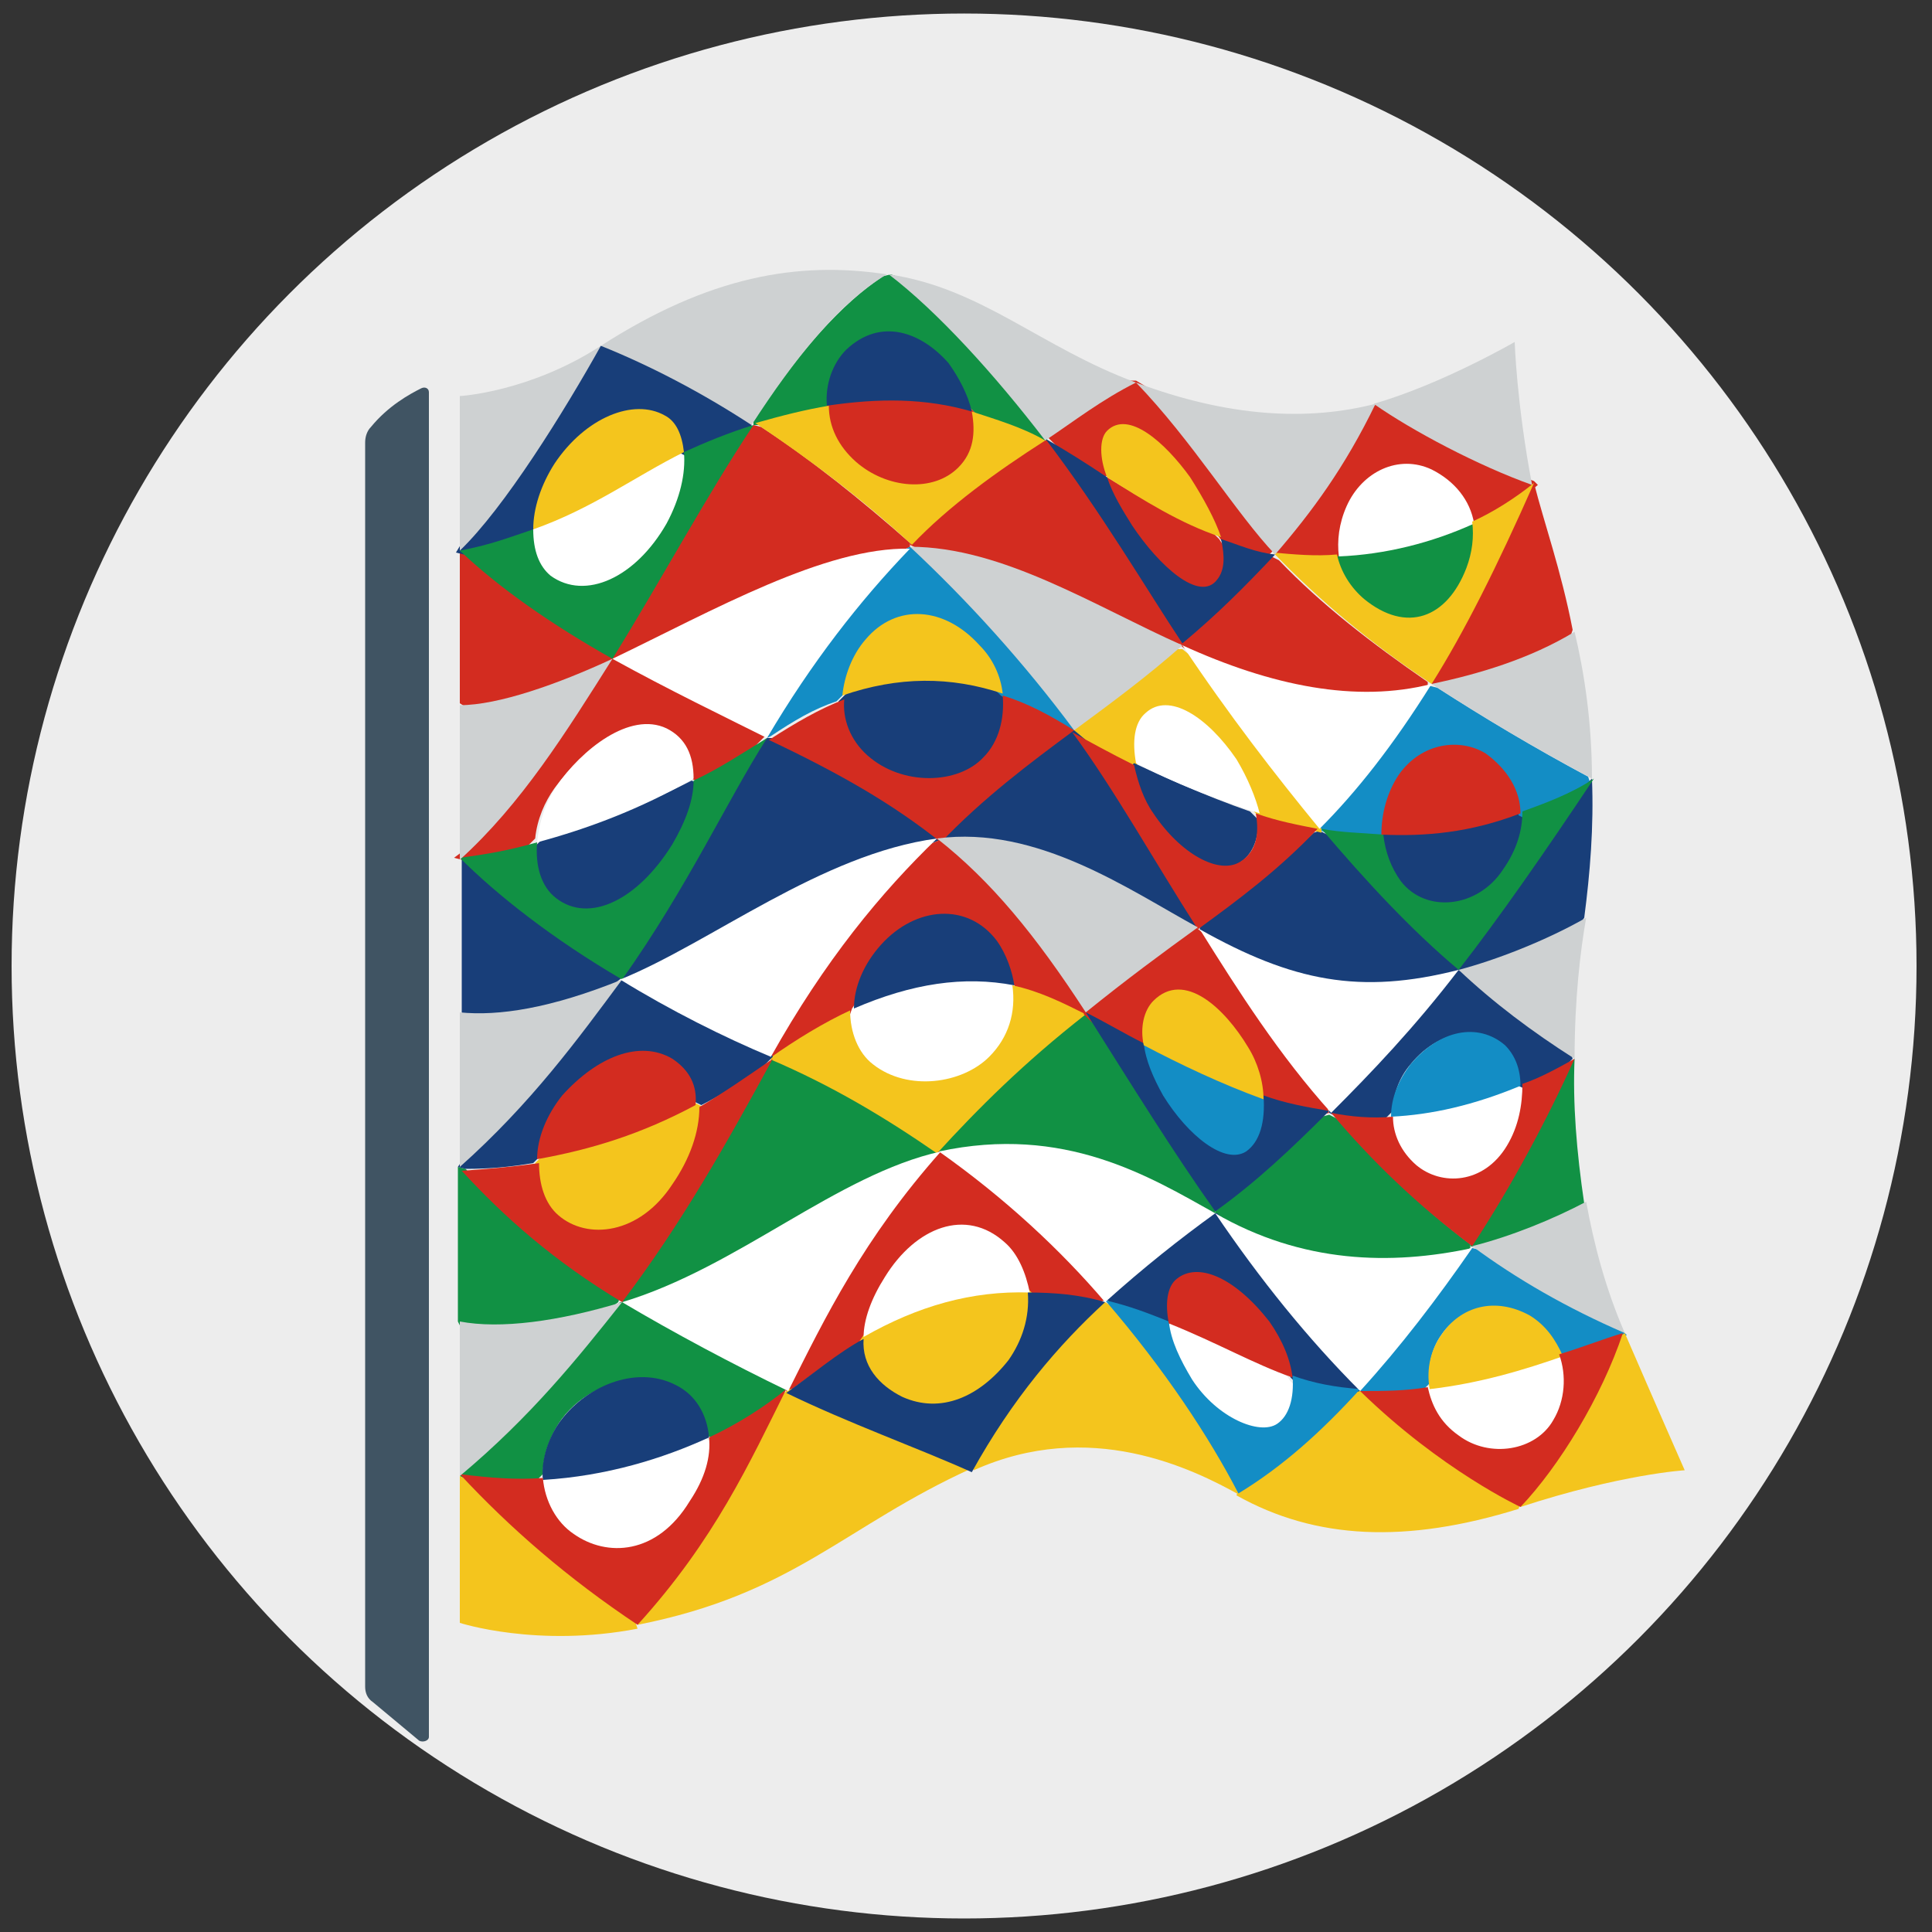<?xml version="1.0" encoding="utf-8"?>
<!-- Generator: Adobe Illustrator 25.2.1, SVG Export Plug-In . SVG Version: 6.00 Build 0)  -->
<svg version="1.1" id="Layer_1" xmlns="http://www.w3.org/2000/svg" xmlns:xlink="http://www.w3.org/1999/xlink" x="0px" y="0px"
	 viewBox="0 0 100 100" style="enable-background:new 0 0 100 100;" xml:space="preserve">
<rect x="0" y="0" width="100" height="100" fill="#333333" stroke="none"/>
<style type="text/css">
	.st0{fill:#EDEDED;}
	.st1{fill:#405463;}
	.st2{fill:#D32C20;}
	.st3{fill:#183E79;}
	.st4{fill:#138DC5;}
	.st5{fill:#F4C51D;}
	.st6{fill:#119144;}
	.st7{fill:#FFFFFF;}
	.st8{fill:#CED1D2;}
</style>
<g>
	<circle class="st0" cx="49.9" cy="50" r="49.3"/>
</g>
<path class="st1" d="M22.2,20.3c0-0.2-0.2-0.3-0.4-0.2c-0.6,0.3-1.7,0.9-2.6,2c-0.2,0.2-0.3,0.5-0.3,0.8v64.4c0,0.3,0.1,0.6,0.4,0.8
	l2.4,2c0.2,0.1,0.5,0,0.5-0.2V20.3z"/>
<path class="st2" d="M31.7,34.1l-0.1-0.2c1.2-1.9,2.4-3.9,3.5-5.8c1.2-2,2.3-3.9,3.5-5.7L39,22l0.4,0.1c2.6,1.7,5.2,3.8,7.7,6l0,0.2
	l-0.4,0.2c-3.5,0.2-7.9,2.3-12.1,4.4c-0.8,0.4-1.7,0.8-2.5,1.2L31.7,34.1z"/>
<path class="st2" d="M70.8,36c-2.7,0-5.7-0.7-9.2-2.2l-0.5-0.4l0-0.2c1.7-1.6,3.1-2.8,4.4-4.3l0.3-0.1l0.4,0.2
	c2.2,2.3,4.8,4.3,7.7,6.3l0,0.2l-0.3,0.2C72.8,35.9,71.8,36,70.8,36z"/>
<path class="st3" d="M74.7,46.9c-1,0-1.9-0.4-2.4-1.2c-0.5-0.7-0.8-1.5-0.9-2.3l0.2-0.2l0.2-0.2c0.3,0,0.5,0,0.8,0
	c2.1,0,4.1-0.4,6.1-1.1l0.2,0.1l0.2,0.1c0,1-0.3,2-1,2.9C77.2,46.2,76,46.9,74.7,46.9z"/>
<path class="st4" d="M71.5,43.2l-0.2,0.2c-0.9-0.1-1.7-0.1-2.7-0.3l-0.4-0.2l0-0.2c2-2,3.8-4.3,5.5-7l0.3-0.2l0.4,0.1
	c2.5,1.6,5,3.1,7.8,4.6l0.1,0.3l-0.5,0.5c-0.9,0.5-1.9,0.9-3,1.3l-0.2-0.1L78.6,42c-0.1-1.2-0.7-2.2-1.7-2.8c-0.4-0.3-1-0.4-1.5-0.4
	c-1.1,0-2.1,0.6-2.8,1.5c-0.6,0.8-0.9,1.8-0.8,2.8L71.5,43.2z"/>
<path class="st3" d="M71,51c-2.7,0-5.2-0.7-8.4-2.5l-0.5-0.4l0-0.2c2-1.4,3.9-2.9,5.9-4.8l0.3-0.1l0.4,0.2c2.3,2.7,4.5,4.9,6.7,6.8
	l0,0.3L75,50.5C73.5,50.8,72.2,51,71,51L71,51z"/>
<path class="st5" d="M68,43c-0.8-0.1-1.7-0.4-2.7-0.6l-0.2-0.2l-0.2-0.2c-0.1-0.8-0.5-1.7-1.1-2.5c-1.1-1.7-2.5-2.7-3.5-2.7
	c-0.4,0-0.7,0.1-0.9,0.3c-0.5,0.4-0.7,1.3-0.5,2.4l-0.1,0.1l-0.1,0.1c-0.9-0.4-1.7-0.9-2.5-1.3l-0.6-0.5l0-0.2
	c2-1.5,3.6-2.7,5.3-4.1l0.3,0l0.5,0.4c2.3,3.4,4.5,6.3,6.7,8.9l0,0.2L68,43z"/>
<path class="st3" d="M63.4,45c-1.2,0-2.8-1.1-3.9-2.8c-0.5-0.7-0.8-1.6-1-2.5l0.1-0.1l0.1-0.1c1.5,0.7,3.7,1.7,6,2.5l0.2,0.2
	l0.2,0.2c0.1,1-0.3,1.9-1,2.3C64.1,44.9,63.8,45,63.4,45"/>
<path class="st2" d="M23.9,44.1c2.9-2.7,5.1-6.1,7.3-9.7l0.4-0.4l0.4,0c2.2,1.2,4.7,2.5,7.5,3.9l0.1,0.2l-0.5,0.5
	c-1,0.7-2.1,1.3-3.1,1.8l-0.2-0.1l-0.2-0.1c0-1.1-0.4-2-1.3-2.4c-0.3-0.1-0.6-0.2-1-0.2c-1.2,0-3,1-4.6,3.2c-0.5,0.7-0.9,1.6-1,2.6
	l-0.2,0.2l-0.2,0.2c-1.2,0.3-2.2,0.5-3.4,0.7l-0.4-0.1L23.9,44.1z"/>
<path class="st3" d="M32.2,50.7l0-0.2c2.2-3.2,3.9-6.2,5.3-8.8c0.6-1.1,1.1-2.1,1.7-3l0.5-0.5l0.3,0c3.9,1.9,6.4,3.4,8.6,5.1l0,0.2
	l-0.5,0.2c-3.7,0.6-7.2,2.6-10.4,4.4c-1.8,1-3.5,2-5.1,2.6L32.2,50.7z"/>
<path class="st6" d="M32.2,67.4l0-0.2c3-3.9,5.2-8,7.3-11.9l0.5-0.5l0.3,0c3,1.3,5.8,2.9,8.3,4.7l0,0.2l-0.5,0.3
	c-2.6,0.7-5,2.1-7.7,3.7c-2.5,1.5-5.1,3-7.9,3.9L32.2,67.4z"/>
<path class="st7" d="M48,56.1c-1.1,0-2-0.3-2.8-1c-0.8-0.6-1.2-1.6-1.2-2.7l0.2-0.3l0.2-0.3c2-0.9,4-1.3,5.9-1.3
	c0.7,0,1.3,0.1,2,0.2l0.2,0.2l0.2,0.2c0.1,1.3-0.3,2.6-1.2,3.6C50.6,55.6,49.3,56.1,48,56.1"/>
<path class="st2" d="M39.9,54.5c2.3-4.3,4.9-7.7,8.2-10.8l0.5-0.2l0.4,0.1c2.6,2.2,4.9,4.9,7.3,8.7l0,0.3l-0.3,0
	c-1-0.5-2.1-1.1-3.3-1.3L52.5,51l-0.2-0.2c-0.2-0.8-0.4-1.4-0.8-2c-0.6-0.9-1.6-1.4-2.6-1.4c-1.1,0-2.3,0.6-3.2,1.5
	c-0.8,0.9-1.3,1.9-1.4,3l-0.2,0.3L44,52.5c-1.1,0.5-2.4,1.3-3.7,2.3l-0.3,0L39.9,54.5z"/>
<path class="st4" d="M63.8,59.9c-1.1,0-2.6-1.3-3.8-3.1c-0.5-0.9-0.9-1.8-1-2.6l0.1-0.1l0.2-0.1c1.8,1,3.8,1.9,5.9,2.6l0.2,0.2
	l0.2,0.2c0,1.2-0.4,2.2-1,2.7C64.4,59.9,64.1,59.9,63.8,59.9"/>
<path class="st6" d="M32.1,67.1c-3-1.8-5.6-3.9-8-6.6l-0.4-0.1v8l0.1,0.2c0.5,0.1,1,0.1,1.5,0.1l0,0c1.8,0,3.9-0.4,6.3-1l0.4-0.3
	L32.1,67.1z"/>
<path class="st6" d="M62.6,62.8c-2.6-1.5-6.1-3.4-10.4-3.4c-1,0-2.1,0.1-3.2,0.3l-0.4-0.1l0-0.2c2-2.3,4.4-4.5,7.3-6.9l0.3,0
	l0.4,0.4c2.3,3.6,4.2,6.8,6.3,9.7l0,0.2L62.6,62.8z"/>
<path class="st6" d="M81.5,54.8l-0.4,0.4c-1.4,3.1-3.1,6.2-5,9.1l0,0.2l0.4,0.1c1.7-0.4,3.6-1.2,5.4-2.1l0.1-0.2
	C81.6,59.6,81.4,57.1,81.5,54.8"/>
<path class="st6" d="M71.5,65.3c-2.9,0-5.6-0.7-8.1-2l-0.5-0.5l0-0.2c2-1.5,3.8-3.1,5.5-4.8l0.4-0.1l0.4,0.2
	c2.2,2.5,4.5,4.7,6.9,6.5l0,0.2l-0.4,0.2C74.4,65.1,72.9,65.3,71.5,65.3L71.5,65.3z"/>
<path class="st7" d="M31.9,80.4c-0.8,0-1.6-0.3-2.3-0.7c-0.9-0.6-1.5-1.7-1.7-2.8l0.1-0.2l0.2-0.2c2.8-0.2,5.6-0.9,8.2-2.1l0.2,0.1
	l0.2,0.1c0,1-0.3,2.2-1,3.3C34.9,79.5,33.5,80.4,31.9,80.4L31.9,80.4z"/>
<path class="st7" d="M64,39.3c-1.5-2.2-3.5-3.5-4.7-2.4c-0.6,0.5-0.7,1.5-0.5,2.6c1.9,1,4.2,1.9,6.4,2.6C65,41.3,64.6,40.3,64,39.3"
	/>
<path class="st7" d="M65.4,74.1c-1.1,0-2.8-0.9-3.8-2.5c-0.6-0.9-1-2-1.2-2.9l0.1-0.1l0.1-0.1c1.1,0.4,2,0.9,2.9,1.3
	c1.1,0.5,2.1,1,3.1,1.4l0.2,0.3l0.2,0.2c0,1-0.3,1.9-0.9,2.3C66,74,65.7,74.1,65.4,74.1z"/>
<path class="st7" d="M75.2,61.2c-0.7,0-1.5-0.3-2-0.7c-0.8-0.6-1.2-1.5-1.3-2.5l0.2-0.2l0.2-0.2c2.1-0.1,4.2-0.6,6.4-1.5l0.2,0.1
	l0.2,0.1c0,1-0.3,2.2-0.8,3.1C77.4,60.5,76.4,61.2,75.2,61.2z"/>
<path class="st3" d="M61.8,48.1c-0.4-0.2-0.8-0.5-1.2-0.7c-3-1.7-6.7-3.9-10.6-3.9c-0.3,0-0.7,0-1,0l-0.4-0.1l0-0.2
	c2.2-2.1,4.5-3.7,6.7-5.4l0.3,0l0.6,0.5c1.5,2.1,2.9,4.4,4.4,6.8c0.5,0.9,1.1,1.8,1.6,2.6l0,0.2L61.8,48.1z"/>
<path class="st5" d="M56.2,52.5c-1.2-0.6-2.4-1.2-3.8-1.5c0.2,1.4-0.2,2.7-1.2,3.7c-1.4,1.4-4.2,1.8-6,0.4c-0.8-0.6-1.2-1.7-1.2-2.8
	c-1.3,0.6-2.8,1.5-4.2,2.5c3.3,1.4,6.1,3.1,8.7,4.9C50.6,57.4,53,55,56.2,52.5"/>
<path class="st3" d="M23.9,60.1c3.3-3,5.6-6,7.8-9l0.5-0.4l0.4,0c2.5,1.5,5.1,2.8,7.3,3.8l0.1,0.2l-0.5,0.5c-1.1,0.8-2.2,1.5-3.2,2
	l-0.2-0.1l-0.2-0.1c0-1-0.4-1.7-1.2-2.1c-0.4-0.3-0.9-0.4-1.5-0.4c-1.3,0-2.8,0.8-4,2.3c-0.7,0.8-1.2,1.9-1.3,2.9L27.8,60l-0.2,0.2
	c-1.2,0.2-2.2,0.3-3.5,0.3l-0.4-0.1L23.9,60.1z"/>
<path class="st3" d="M24.6,52.6c-0.2,0-0.4,0-0.6,0l-0.1-0.2v-8l0.4,0.1c2.1,2,5,4.1,7.9,5.9l0,0.2l-0.5,0.4
	C29,52.1,26.6,52.6,24.6,52.6"/>
<path class="st2" d="M68.3,29c-0.6,0-1.3,0-1.9-0.1L66,28.7l0-0.3c1.5-1.8,3.3-4,4.9-7.3l0.4-0.2l0.4,0.1c2,1.4,5.1,2.9,7.7,3.9
	l0.2,0.2L79,25.6c-0.8,0.6-1.7,1.1-2.6,1.6l-0.2-0.1L76.1,27c-0.2-1.1-1-2-2-2.5c-0.4-0.2-0.8-0.3-1.2-0.3c-1.2,0-2.4,0.8-3,2.1
	c-0.4,0.8-0.5,1.6-0.4,2.4l-0.1,0.2L69.2,29C68.9,29,68.6,29,68.3,29"/>
<path class="st3" d="M70,72.1c-1-0.1-1.9-0.2-3-0.6l-0.2-0.2L66.7,71c-0.1-0.6-0.4-1.5-1.2-2.5C64.3,67,62.9,66,61.9,66
	c-0.4,0-0.7,0.1-0.9,0.3c-0.4,0.3-0.5,1.1-0.3,2l-0.1,0.1l-0.1,0.1c-0.9-0.4-1.7-0.7-2.7-0.9l-0.5-0.3l0-0.2
	c1.9-1.7,3.7-3.1,5.4-4.3l0.3,0l0.5,0.5c2.4,3.4,4.7,6.1,7,8.5l0,0.2L70,72.1z"/>
<path class="st3" d="M71.3,57.9c-0.7,0-1.4-0.1-2.1-0.1l-0.4-0.2l0-0.2c2.1-2.1,4.1-4.3,6.2-6.9l0.4-0.3l0.3,0.1
	c1.7,1.5,3.6,2.9,5.6,4.2l0.1,0.3l-0.4,0.4c-0.7,0.4-1.5,0.8-2.2,1.1l-0.2-0.1l-0.2-0.1c-0.1-0.8-0.4-1.4-0.8-1.9
	c-0.5-0.4-1.1-0.7-1.7-0.7c-1,0-2.1,0.6-2.9,1.6c-0.6,0.7-0.9,1.6-0.9,2.4l-0.2,0.2l-0.2,0.2C71.7,57.9,71.5,57.9,71.3,57.9
	L71.3,57.9z"/>
<path class="st3" d="M82.4,40.3l-0.5,0.5c-2.6,3.8-4.7,6.7-6.5,9.1l0,0.3l0.3,0.1c2.1-0.6,4.3-1.5,6.1-2.5l0.2-0.3
	C82.3,45.2,82.5,42.8,82.4,40.3"/>
<path class="st3" d="M30.3,47.2c-0.6,0-1.1-0.2-1.6-0.5c-0.7-0.5-1.1-1.6-1.1-2.8l0.2-0.2l0.2-0.2c2.5-0.8,5.1-1.7,7.8-3.1l0.2,0.1
	l0.2,0.1c-0.1,1-0.4,2.2-1.1,3.3C33.6,45.9,31.9,47.2,30.3,47.2z"/>
<path class="st3" d="M48,40.4c-1.2,0-2.5-0.5-3.3-1.3c-0.8-0.8-1.3-1.7-1.3-2.8l0.2-0.2l0.2-0.2c1.4-0.5,2.7-0.7,4.1-0.7
	c1.3,0,2.5,0.2,3.8,0.6l0.2,0.2l0.2,0.2c0.1,1.2-0.3,2.2-1.1,3C50.3,40,49.2,40.4,48,40.4z"/>
<path class="st2" d="M23.8,36.4v-8l0.4,0.1c2,1.8,4.6,3.6,7.5,5.3l0.1,0.2l-0.4,0.4c-3,1.4-5.6,2.1-7.3,2.2L23.8,36.4z"/>
<path class="st2" d="M68.8,57.6l-0.4,0.1c-0.9-0.1-1.9-0.4-2.9-0.7l-0.2-0.2l-0.2-0.2c-0.1-0.8-0.4-1.6-0.8-2.3
	c-1.2-2.1-2.7-2.9-3.5-2.9c-0.4,0-0.8,0.2-1.1,0.5c-0.4,0.4-0.6,1.2-0.5,2.1l-0.2,0.1l-0.1,0.1c-0.4-0.2-0.9-0.5-1.3-0.7
	c-0.4-0.2-0.7-0.4-1.1-0.6l-0.4-0.4l0-0.3c1.7-1.4,3.3-2.5,4.9-3.7c0.2-0.2,0.4-0.3,0.6-0.5l0.3,0l0.5,0.4c1.6,2.6,3.8,5.8,6.3,8.9
	L68.8,57.6z"/>
<path class="st2" d="M40.7,72l-0.1-0.2c2-3.9,3.9-7.7,7.5-11.9l0.5-0.3l0.4,0.1c3,2.1,5.7,4.6,8.2,7.4l0,0.2l-0.3,0.1
	c-1-0.3-2.2-0.4-3.5-0.4l-0.2-0.2L53,66.7c-0.1-0.9-0.5-1.7-1.2-2.3c-0.7-0.6-1.4-0.9-2.1-0.9c-1.4,0-2.8,1-3.8,2.6
	c-0.6,0.9-1,1.9-1,2.8l-0.2,0.3l-0.2,0.3c-1.2,0.7-2.4,1.6-3.5,2.4L40.7,72z"/>
<path class="st2" d="M60.9,33.4c-1-0.4-2-0.9-2.9-1.4c-3.4-1.7-6.9-3.4-10.5-3.6l-0.4-0.2l0-0.2c2.1-2.2,4.8-4,6.7-5.3l0.3,0
	l0.6,0.6c1.8,2.4,3.3,4.9,4.7,7c0.6,1,1.2,1.9,1.8,2.8l0,0.2L60.9,33.4z"/>
<path class="st2" d="M79.4,25L79,25.6c-1.7,3.8-3.3,7-4.9,9.6l0,0.2l0.4,0.1c2.2-0.6,4.7-1.3,6.8-2.6l0.1-0.3c0,0,0,0,0,0
	C80.8,29.5,79.9,27,79.4,25"/>
<path class="st7" d="M30.1,30.5c-0.6,0-1.2-0.2-1.8-0.6c-0.6-0.4-0.9-1.3-0.9-2.3l0.2-0.2l0.2-0.2c1.9-0.7,3.4-1.6,4.9-2.4
	c0.8-0.5,1.7-0.9,2.5-1.4l0.2,0.1l0.2,0.1c0.1,1.1-0.3,2.5-0.9,3.6C33.5,29.2,31.8,30.5,30.1,30.5L30.1,30.5z"/>
<path class="st7" d="M77.5,75.2c-0.8,0-1.6-0.2-2.2-0.7c-0.9-0.6-1.4-1.5-1.6-2.4l0.1-0.2l0.2-0.2c2.4-0.3,4.6-1,6.5-1.6l0.2,0.1
	l0.2,0.1c0.3,1.1,0.1,2.4-0.4,3.4C79.9,74.6,78.8,75.2,77.5,75.2"/>
<path class="st4" d="M39.7,38.2l-0.1-0.2c2.3-3.8,4.6-6.9,7.1-9.5l0.4-0.2l0.4,0.2c3.1,2.9,5.7,5.8,8.1,9.1l0,0.2l-0.3,0
	c-1.2-0.7-2.1-1.2-3.2-1.6L51.8,36l-0.2-0.2c-0.1-0.8-0.5-1.6-1.1-2.2c-0.9-1-2-1.6-3.1-1.6c-1,0-1.9,0.4-2.6,1.3
	c-0.6,0.7-1,1.7-1.1,2.6l-0.2,0.2l-0.2,0.2c-1.2,0.4-2.2,1-3.4,1.8L39.7,38.2z"/>
<path class="st4" d="M71.4,72.1c-0.2,0-0.4,0-0.6,0L70.4,72l0-0.2c1.9-2,3.7-4.3,5.4-7l0.4-0.2l0.4,0.1c2.2,1.6,4.7,3,7.3,4.1
	l0.3,0.3l-0.3,0.2c-0.6,0.2-1.2,0.4-1.9,0.7c-0.3,0.1-0.6,0.2-0.9,0.3l-0.2-0.1L80.5,70c-0.3-0.8-0.8-1.4-1.5-1.8
	c-0.6-0.3-1.2-0.5-1.8-0.5c-1,0-2,0.5-2.6,1.4c-0.5,0.7-0.7,1.6-0.6,2.5l-0.2,0.2L73.7,72C72.9,72.1,72.2,72.1,71.4,72.1L71.4,72.1z
	"/>
<path class="st6" d="M73,32.2c-0.8,0-1.6-0.3-2.4-1c-0.7-0.6-1.2-1.4-1.4-2.3l0.1-0.2l0.1-0.2c2.4-0.1,4.6-0.7,6.6-1.6l0.2,0.1
	l0.2,0.1c0.1,0.8,0,1.6-0.3,2.3C75.5,31.2,74.3,32.2,73,32.2z"/>
<path class="st4" d="M77.9,54.1c-1.4-1.2-3.4-0.8-4.9,1c-0.6,0.8-1,1.7-1,2.7c2.1-0.1,4.3-0.6,6.7-1.6
	C78.7,55.3,78.4,54.6,77.9,54.1"/>
<path class="st3" d="M64.5,59.6c-1.1,0.7-3-0.8-4.3-2.9c-0.5-0.9-0.9-1.8-1-2.7c-1-0.5-2-1.1-3-1.6c2.4,3.8,4.5,7.2,6.7,10.3
	c2.1-1.5,3.9-3.2,5.9-5.2c-1.2-0.2-2.3-0.4-3.4-0.8C65.5,58.1,65.2,59.1,64.5,59.6"/>
<path class="st5" d="M44.8,33.1c-0.7,0.8-1.1,1.9-1.2,2.9c2.9-1,5.6-1,8.3-0.1c-0.1-0.9-0.5-1.8-1.2-2.5
	C48.9,31.4,46.4,31.2,44.8,33.1"/>
<path class="st5" d="M48.3,72.7c-0.6,0-1.1-0.1-1.7-0.4c-1.3-0.6-2-1.6-2.1-2.9l0.2-0.3l0.2-0.3c2.8-1.5,5.5-2.2,8.2-2.2l0.2,0.2
	l0.2,0.2c0.1,1.2-0.3,2.4-1.1,3.4C51.2,71.9,49.7,72.7,48.3,72.7z"/>
<path class="st5" d="M79.2,68.1c-1.8-1-3.6-0.5-4.6,1c-0.5,0.7-0.8,1.7-0.6,2.8c2.6-0.3,4.9-1,6.9-1.7C80.5,69.3,80,68.6,79.2,68.1"
	/>
<path class="st5" d="M78.7,77.8c-0.6-0.3-4.3-2.1-7.9-5.7L70.4,72L70,72.1c-2,2.1-3.8,3.7-5.9,5l-0.1,0.3c4.1,2.3,8.8,2.5,14.6,0.7
	L78.7,77.8z"/>
<path class="st5" d="M50.3,75.9c-1.4-0.6-2.9-1.3-4.4-2c-1.6-0.7-3.2-1.2-4.8-2l-0.3,0l-0.5,0.5c-0.1,0.3-0.3,0.5-0.4,0.8
	c-1.7,3.5-3.5,6.9-6.9,10.7l0,0.2c8.1-1.6,10.7-5.1,17.3-8.1L50.3,75.9z"/>
<path class="st6" d="M26.5,76.7c-0.8,0-1.5-0.1-2.3-0.1l-0.4-0.2l0.1-0.3c3.4-2.8,5.6-5.5,7.8-8.4l0.4-0.3l0.4,0
	c2.2,1.3,4.7,2.8,8.1,4.3l0.1,0.2l-0.5,0.5c-1,0.7-2.2,1.4-3.4,2l-0.2-0.1l-0.2-0.1c-0.1-1.1-0.7-2-1.6-2.4
	c-0.5-0.3-1.1-0.4-1.7-0.4c-1.6,0-3.3,0.9-4.2,2.3c-0.5,0.8-0.8,1.7-0.8,2.6l-0.2,0.2l-0.1,0.2C27.4,76.8,27,76.7,26.5,76.7"/>
<path class="st6" d="M39.7,38.2c-1.3,0.8-2.5,1.6-3.8,2.2c0,1-0.4,2.1-1.1,3.3c-1.8,2.9-4.3,4.1-6,2.8c-0.8-0.6-1.1-1.7-1-2.9
	c-1.4,0.4-2.5,0.6-4,0.8c1.9,1.9,4.8,4.2,8.4,6.3C35.6,45.9,37.6,41.5,39.7,38.2"/>
<path class="st6" d="M53.8,22.8c-0.9-0.5-1.9-0.9-3.2-1.3l-0.2-0.2l-0.2-0.2c-0.2-0.8-0.6-1.5-1.1-2.2c-0.9-1-1.9-1.6-2.9-1.6
	c-0.8,0-1.5,0.3-2.1,0.9c-0.6,0.6-1,1.6-1,2.6l-0.2,0.2l-0.2,0.2c-1,0.2-2,0.4-3.3,0.8L39,22l0-0.2c2.4-3.7,4.6-6.1,6.7-7.5l0.4-0.1
	l0.6,0.2c2.2,1.8,4.8,4.6,7.5,8.2l0,0.2L53.8,22.8z"/>
<path class="st6" d="M77.8,45c-1.3,2-4,2.3-5.3,0.6c-0.5-0.7-0.8-1.5-0.9-2.4c-1.2-0.1-2.1-0.1-3.2-0.3c2.3,2.7,4.6,5.2,7.1,7.3
	c2.1-2.7,4.4-6,7-9.9c-1.2,0.8-2.6,1.3-3.7,1.7C78.8,43,78.5,44,77.8,45"/>
<path class="st5" d="M57.7,67.7l-0.5-0.3l-0.3,0.1c-2.7,2.5-4.8,5.3-6.6,8.4l0.1,0.2c6-2.7,11.3-0.1,13.8,1.3l0.1-0.3
	C62.5,73.7,60.2,70.6,57.7,67.7"/>
<path class="st5" d="M30.9,63.7c-0.8,0-1.6-0.3-2.2-0.8c-0.7-0.6-1.1-1.5-1-2.7l0.2-0.2l0.2-0.2c2.8-0.5,5.3-1.4,7.9-2.7l0.2,0.1
	l0.2,0.1c0,1.2-0.5,2.6-1.4,4C33.8,62.8,32.4,63.7,30.9,63.7"/>
<path class="st3" d="M45.6,48.9c-0.9,1-1.4,2.2-1.4,3.3c3-1.3,5.7-1.7,8.3-1.2c-0.1-0.7-0.4-1.6-0.9-2.3
	C50.1,46.7,47.4,46.9,45.6,48.9"/>
<path class="st5" d="M84.1,69l-0.3,0.2c-1.1,3-3.1,6.4-5.1,8.6l0,0.2c5.2-1.7,8.5-1.9,8.5-1.9S85.7,72.7,84.1,69"/>
<path class="st5" d="M32.9,84c-3-2.1-5.9-4.4-8.7-7.4l-0.4-0.2v7.6c0,0,4,1.3,9.2,0.3L32.9,84z"/>
<path class="st3" d="M35,71.7c-2.1-1.1-4.8,0.1-6.1,2c-0.6,0.9-0.9,2-0.8,2.9c3.3-0.2,6.2-1.1,8.6-2.2C36.6,73.2,36,72.2,35,71.7"/>
<path class="st2" d="M36.7,74.4c0.1,1-0.2,2.1-1,3.3c-1.7,2.8-4.3,2.9-6,1.7c-0.9-0.6-1.5-1.7-1.6-2.9c-1.4,0.1-2.7,0-4.3-0.2
	c2.6,2.8,5.6,5.4,9.2,7.8c4-4.4,5.8-8.4,7.7-12.2C39.6,72.8,38.2,73.7,36.7,74.4"/>
<path class="st2" d="M80.4,73.5c-0.9,1.6-3.3,2-4.9,0.8c-1-0.7-1.4-1.6-1.6-2.5C72.7,72,71.6,72,70.4,72c4.2,4.1,8.3,6,8.3,6
	c2-2.1,4.2-5.7,5.3-9c-1,0.3-2,0.7-3.3,1.1C81.1,71.2,81,72.5,80.4,73.5"/>
<path class="st2" d="M34.8,54.8c-1.7-1-3.9-0.1-5.7,1.9c-0.8,1-1.3,2.2-1.3,3.3c2.8-0.5,5.4-1.3,8.2-2.8
	C36.1,56.2,35.7,55.4,34.8,54.8"/>
<path class="st2" d="M47.3,25.3c-1.1,0-2.3-0.4-3.2-1.2c-0.9-0.7-1.4-1.7-1.5-2.9l0.2-0.2l0.2-0.2c1.2-0.2,2.3-0.3,3.3-0.3
	c1.3,0,2.6,0.2,3.8,0.5l0.2,0.2l0.2,0.2c0.2,1.1-0.1,2.1-0.8,2.8C49.1,25,48.3,25.3,47.3,25.3L47.3,25.3z"/>
<path class="st7" d="M52,64.3c-2-1.8-4.6-0.8-6.2,1.8c-0.7,1.1-1.1,2.2-1.1,3.1c2.8-1.6,5.6-2.4,8.6-2.3
	C53.1,65.9,52.7,64.9,52,64.3"/>
<path class="st5" d="M64.6,54.2c-1.2-2-3.3-4-4.9-2.4c-0.5,0.5-0.7,1.4-0.5,2.3c1.9,1,4,2,6.2,2.8C65.4,56,65.1,55,64.6,54.2"/>
<path class="st4" d="M66.1,73.7c-0.9,0.6-3.1-0.3-4.4-2.3c-0.6-1-1.1-2-1.2-3c-1-0.4-2-0.8-3.3-1.1c3.1,3.6,5.4,7.1,6.9,10
	c2.3-1.4,4.3-3.2,6.3-5.4c-1.3-0.1-2.4-0.3-3.5-0.7C67,72.4,66.7,73.3,66.1,73.7"/>
<path class="st7" d="M31.7,34.1c2.9,1.6,5.8,3,8,4.1c2.3-3.9,4.8-7.1,7.4-9.8C42.7,28.3,36.9,31.6,31.7,34.1"/>
<path class="st7" d="M62.1,48.1c2,3.2,4.1,6.5,6.8,9.5c2.1-2.1,4.3-4.4,6.6-7.4C70.4,51.5,66.9,50.8,62.1,48.1"/>
<path class="st8" d="M81.5,32.7C81.5,32.7,81.5,32.7,81.5,32.7c-2.3,1.4-5,2.2-7.4,2.7c2.6,1.7,5.3,3.3,8.3,4.9
	C82.4,37.4,82,34.8,81.5,32.7L81.5,32.7z"/>
<path class="st8" d="M84.1,69c-1-2.3-1.6-4.6-2-6.8c-1.7,0.9-3.9,1.8-5.9,2.3C78.5,66.2,81.1,67.7,84.1,69"/>
<path class="st8" d="M81.5,54.8c0-3.1,0.3-5.6,0.6-7.3c-2.1,1.2-4.7,2.2-6.6,2.7C77.3,51.9,79.3,53.4,81.5,54.8"/>
<path class="st7" d="M61.2,33.4c2.4,3.6,4.8,6.7,7.1,9.5c1.9-1.9,3.8-4.3,5.8-7.5C70.2,36.4,65.8,35.5,61.2,33.4"/>
<path class="st2" d="M55.6,37.8c-1.3-0.8-2.4-1.4-3.7-1.8c0.1,1.2-0.2,2.4-1,3.2c-1.3,1.4-4.2,1.5-6-0.1c-0.9-0.8-1.3-1.9-1.2-2.9
	c-1.3,0.5-2.5,1.2-3.9,2.1c3.6,1.7,6.4,3.3,8.9,5.3C50.9,41.3,53.3,39.5,55.6,37.8"/>
<path class="st2" d="M32.2,67.4c3.1-4.1,5.4-8.2,7.8-12.6c-1.3,0.9-2.6,1.8-3.8,2.5c0,1.3-0.5,2.7-1.4,4c-1.7,2.6-4.4,2.9-5.9,1.6
	c-0.7-0.6-1-1.6-1-2.7c-1.4,0.2-2.6,0.3-4,0.4C26.1,63,28.7,65.3,32.2,67.4"/>
<path class="st3" d="M23.9,28.1c2-2,4.8-6.2,6.8-9.8l0.4-0.4l0.3,0c2.5,1,5,2.4,7.5,4l0,0.2l-0.4,0.3c-1,0.3-2,0.7-3,1.2l-0.2-0.1
	l-0.2-0.1c-0.1-0.8-0.4-1.4-0.9-1.7c-0.4-0.2-0.8-0.3-1.2-0.3c-1.5,0-3.1,1.1-4.2,2.8c-0.6,1-1,2-1.1,3.1l-0.2,0.2l-0.2,0.2
	c-1,0.4-2,0.7-3.3,1l-0.4-0.1L23.9,28.1z"/>
<path class="st2" d="M64.2,44.6c-1.1,0.7-3.1-0.4-4.5-2.5c-0.5-0.7-0.8-1.6-1-2.5c-1.2-0.6-2.3-1.2-3.2-1.7c2.2,3,4.2,6.6,6.5,10.2
	c2.2-1.6,4.2-3.1,6.2-5.2c-1-0.2-2.1-0.4-3.2-0.8C65.2,43.2,65,44.1,64.2,44.6"/>
<path class="st2" d="M65.6,28.8c-0.8-0.1-1.5-0.4-2.3-0.7l-0.2-0.3l-0.3-0.3c-0.3-0.9-0.8-1.8-1.4-2.8c-0.9-1.3-2.3-2.7-3.3-2.7
	c-0.3,0-0.5,0.1-0.7,0.3c-0.3,0.3-0.3,1.2,0,2.2l-0.1,0.1l-0.1,0.1c-0.5-0.3-2-1.3-2.4-1.5l-0.6-0.6l0-0.2c0.4-0.2,0.7-0.5,1.1-0.7
	c1-0.7,2-1.4,3.1-2l0.4,0l0.5,0.3c1.4,1.6,2.8,3.3,3.9,4.8c1,1.3,1.8,2.5,2.7,3.4l0,0.3L65.6,28.8z"/>
<path class="st2" d="M78,59.3c-1.2,2-3.4,2.1-4.7,1c-0.8-0.7-1.2-1.6-1.2-2.5c-1.1,0.1-2.2,0-3.2-0.2c2.1,2.5,4.5,4.8,7.3,6.9
	c2.1-3.2,3.9-6.6,5.3-9.7c-0.9,0.5-1.8,1-2.7,1.3C78.8,57.2,78.6,58.3,78,59.3"/>
<path class="st2" d="M62.2,30.5c-1.1,0-2.7-1.6-3.8-3.2c-0.6-0.9-1-1.7-1.3-2.4l0.1-0.1l0.1-0.1c1.8,1.1,3.6,2.2,5.5,2.9l0.3,0.3
	l0.2,0.3c0.2,0.8,0.1,1.5-0.3,2C62.9,30.4,62.6,30.5,62.2,30.5z"/>
<path class="st2" d="M65.7,68.4c-1.8-2.3-3.7-3.1-4.8-2.2c-0.5,0.4-0.6,1.3-0.4,2.3c2.5,1,4.4,2.1,6.4,2.8
	C66.8,70.4,66.4,69.4,65.7,68.4"/>
<path class="st2" d="M78.7,42.1c0-1.2-0.7-2.3-1.8-3.1c-1.3-0.8-3.3-0.6-4.5,1.1c-0.6,0.9-0.9,2-0.9,3.1
	C73.8,43.3,76.1,43.1,78.7,42.1"/>
<path class="st8" d="M32.2,67.4c-3.3,1-6.3,1.4-8.4,1v8C27.5,73.3,29.9,70.3,32.2,67.4"/>
<path class="st8" d="M31.7,34.1c-2.8,1.3-5.9,2.4-7.9,2.4v8C27,41.6,29.3,37.9,31.7,34.1"/>
<path class="st8" d="M32.2,50.7c-3.7,1.5-6.4,1.9-8.4,1.7v8C27.5,57.1,29.9,53.8,32.2,50.7"/>
<path class="st7" d="M32.2,67.4c2.7,1.6,5.7,3.2,8.6,4.6c1.9-3.8,3.9-7.9,7.9-12.4C43.3,60.8,38.2,65.6,32.2,67.4"/>
<path class="st7" d="M48.5,43.4c-6,0.8-11.7,5.4-16.4,7.3c2.6,1.6,5.4,3,7.8,4C42.7,49.7,45.6,46.2,48.5,43.4"/>
<path class="st7" d="M62.9,62.8c2.3,3.4,4.8,6.5,7.5,9.2c2.1-2.3,4-4.8,5.8-7.4C72,65.5,67.4,65.4,62.9,62.8"/>
<path class="st8" d="M48.5,43.4c2.8,2.2,5.1,5,7.7,9c2.1-1.7,4-3.1,5.8-4.4C58.5,46.1,53.7,42.7,48.5,43.4"/>
<path class="st8" d="M55.6,37.8c1.9-1.4,3.8-2.8,5.6-4.4c-4.5-2-9.3-5.1-14.1-5.1C50.1,31.1,53,34.3,55.6,37.8"/>
<path class="st7" d="M48.6,59.6c3.4,2.4,6.3,5.1,8.6,7.8c2-1.8,3.9-3.3,5.7-4.6C59.5,60.9,55.1,58.2,48.6,59.6"/>
<path class="st3" d="M57.2,67.4c-1.3-0.4-2.7-0.5-4-0.5c0.1,1.3-0.3,2.5-1,3.5c-1.5,1.9-3.5,2.8-5.5,1.9c-1.2-0.6-2.1-1.6-2-3
	c-1.3,0.7-2.6,1.8-4,2.8c3.3,1.6,6.7,2.8,9.6,4.1C52.4,72.4,54.8,69.6,57.2,67.4"/>
<path class="st7" d="M34.5,37.7c-1.9-0.9-4.4,1.1-5.7,3c-0.6,0.9-0.9,1.9-1,2.9c2.6-0.7,5.3-1.7,8.1-3.3
	C35.9,39.1,35.5,38.2,34.5,37.7"/>
<path class="st7" d="M74.1,24.3c-1.7-0.8-3.6,0.1-4.4,1.9c-0.4,0.9-0.5,1.8-0.4,2.6c2.4-0.1,4.8-0.7,7-1.7
	C76.1,25.9,75.3,24.9,74.1,24.3"/>
<path class="st3" d="M50.3,21.3c-0.2-0.9-0.7-1.8-1.2-2.5c-1.4-1.6-3.5-2.4-5.3-0.7c-0.7,0.7-1.1,1.8-1,2.9
	C45.5,20.6,47.9,20.6,50.3,21.3"/>
<path class="st5" d="M61.6,24.7c-1.3-1.8-3.2-3.5-4.3-2.4c-0.4,0.4-0.4,1.4,0,2.4c1.9,1.2,3.8,2.4,5.9,3.1
	C62.9,26.9,62.3,25.8,61.6,24.7"/>
<path class="st5" d="M34.4,21.5c-1.6-0.9-4.1,0.1-5.7,2.5c-0.7,1.1-1.1,2.3-1.1,3.4c3.1-1.1,5.2-2.7,7.8-4
	C35.3,22.5,35,21.8,34.4,21.5"/>
<path class="st3" d="M66,28.7c-1-0.1-1.9-0.5-2.8-0.8c0.2,0.9,0.2,1.6-0.2,2.1c-0.9,1.2-3-0.7-4.4-2.8c-0.5-0.8-1-1.6-1.3-2.5
	c-1.2-0.8-2-1.3-3.2-2c2.9,3.8,5.3,7.9,7.1,10.6C63,31.8,64.4,30.4,66,28.7"/>
<path class="st5" d="M54.1,22.8c-1.2-0.7-2.6-1.1-3.8-1.5c0.2,1.1,0.1,2.1-0.7,2.9c-1.3,1.3-3.7,1.1-5.3-0.3
	c-0.9-0.8-1.4-1.8-1.4-2.9c-1.2,0.2-2.4,0.5-3.8,0.9c2.7,1.8,5.5,3.9,8.1,6.3C49.1,26.2,51.6,24.4,54.1,22.8"/>
<path class="st5" d="M74.1,35.4c1.7-2.7,3.4-6.1,5.3-10.4c-1,0.8-2.1,1.5-3.2,2c0.1,0.8,0,1.6-0.3,2.4c-1,2.6-3.1,3.4-5.3,1.6
	c-0.7-0.6-1.2-1.4-1.4-2.3c-1.1,0.1-2.2,0-3.3-0.1C68.4,31.2,71.1,33.4,74.1,35.4"/>
<path class="st6" d="M39,22c-1.3,0.4-2.5,0.9-3.6,1.4c0.1,1.1-0.2,2.4-0.9,3.7c-1.6,2.8-4.2,4-6,2.7c-0.6-0.5-0.9-1.3-0.9-2.4
	c-1.2,0.4-2.2,0.8-3.8,1.1c2,1.9,4.7,3.8,7.9,5.6C34.3,29.9,36.6,25.6,39,22"/>
<path class="st8" d="M31.1,17.9c2.5,1,5.2,2.4,7.8,4.1c2.2-3.4,4.5-6.3,7-7.8C41.3,13.5,36.7,14.3,31.1,17.9"/>
<path class="st8" d="M78.4,17.7c0,0-3.8,2.2-7.3,3.2c2,1.4,5.4,3.2,8.2,4.2C78.5,20.9,78.4,17.7,78.4,17.7"/>
<path class="st8" d="M58.8,19.8c2.9,3,5.2,6.8,7.2,8.9c1.9-2.2,3.6-4.5,5.2-7.8C67.7,21.8,63.6,21.6,58.8,19.8"/>
<path class="st8" d="M54.1,22.8c1.5-1,2.9-2.1,4.7-3c-4.9-1.8-8-4.9-12.8-5.6C48.5,16.1,51.5,19.4,54.1,22.8"/>
<path class="st8" d="M31.1,17.9c-3.7,2.4-7.3,2.6-7.3,2.6v8C26.1,26.3,29.2,21.3,31.1,17.9"/>
</svg>
